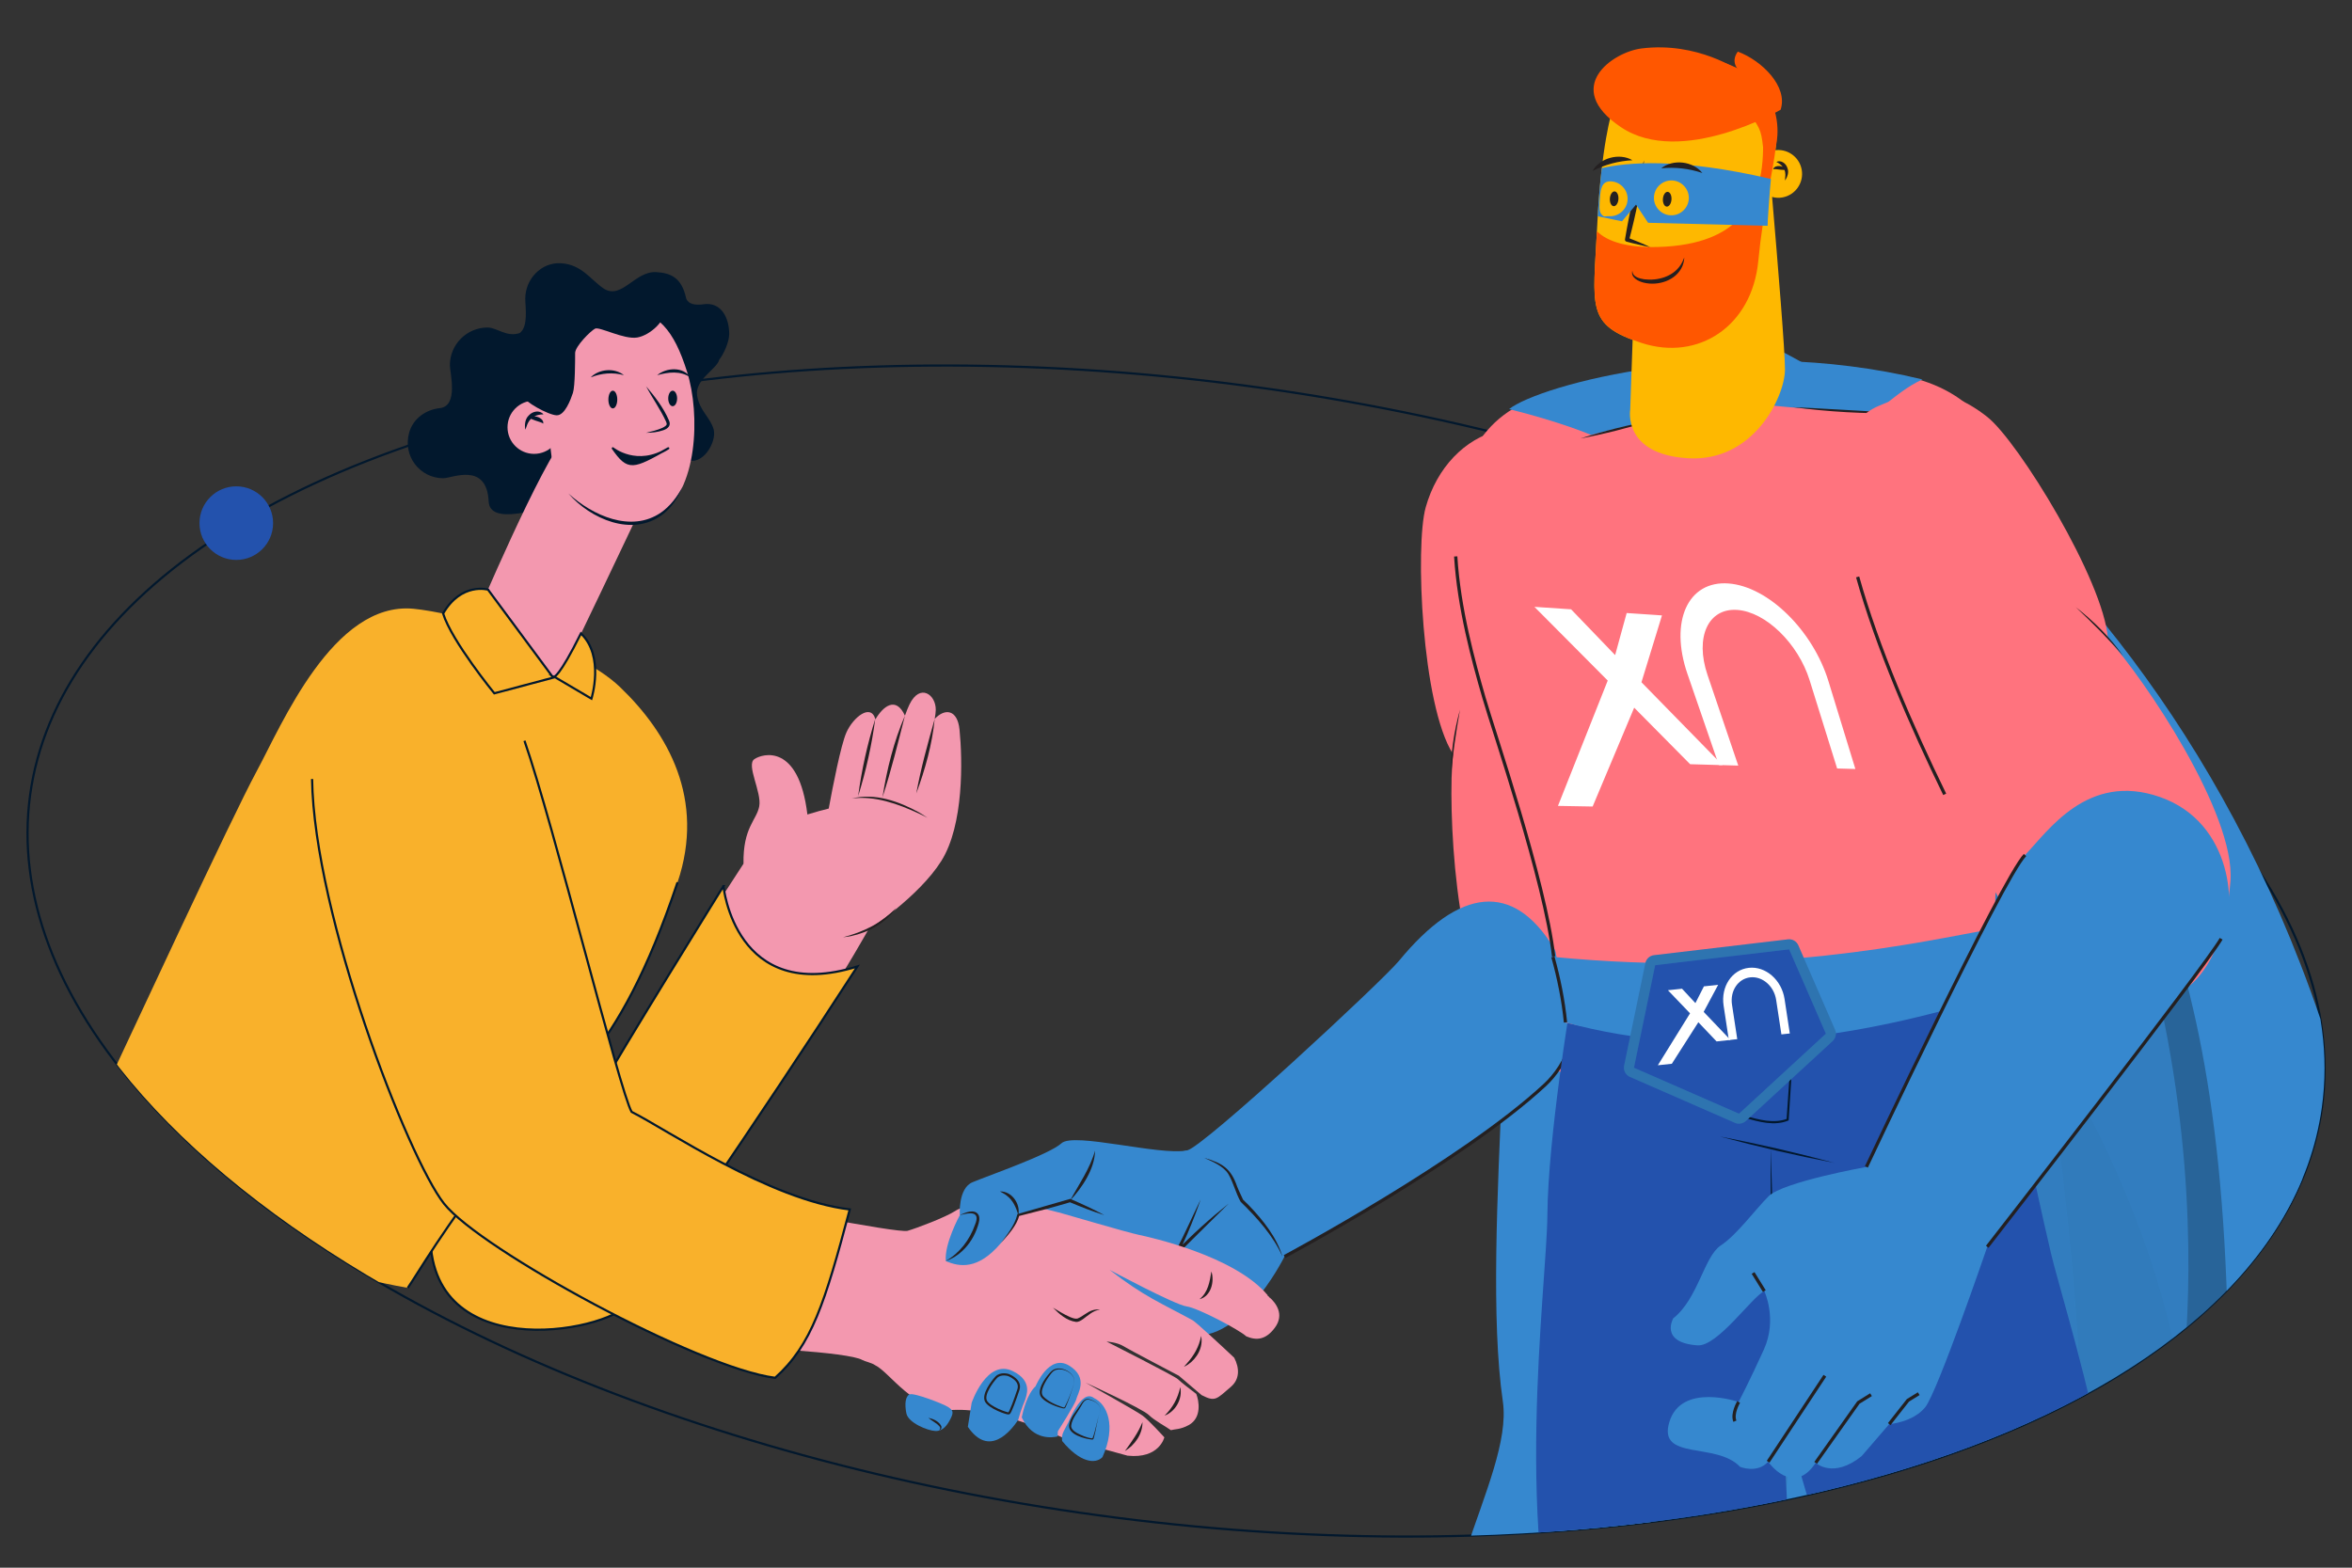 <svg xmlns="http://www.w3.org/2000/svg" xmlns:xlink="http://www.w3.org/1999/xlink" viewBox="0 0 1080 720"><rect x="0" y="0" width="1080" height="720" fill="#333333" stroke="none"/><defs><style>      .st0, .st1, .st2, .st3, .st4 {        fill: none;      }      .st5 {        fill: #9ee3ee;      }      .st1 {        stroke-width: .75px;      }      .st1, .st2, .st6, .st3, .st4 {        stroke-miterlimit: 10;      }      .st1, .st3, .st4 {        stroke: #242021;      }      .st7, .st6 {        fill: #f9b12b;      }      .st8 {        stroke-linecap: round;        stroke-linejoin: round;      }      .st8, .st2, .st6 {        stroke: #02182d;      }      .st8, .st9 {        fill: #02182d;      }      .st10 {        fill: #feb800;      }      .st11 {        fill: #242021;      }      .st12 {        fill: #ff5700;      }      .st13 {        fill: #ff737e;      }      .st14 {        fill: #fee0e0;      }      .st15 {        fill: #fcc554;      }      .st16, .st17 {        fill: #3688cf;      }      .st16, .st18 {        display: none;      }      .st19 {        fill: #fff;      }      .st20 {        fill: #75c6c5;      }      .st21 {        fill: #f5f4e4;      }      .st22 {        opacity: .2;      }      .st23 {        opacity: .1;      }      .st24 {        opacity: .15;      }      .st25 {        opacity: .08;      }      .st26 {        fill: #f398af;      }      .st27 {        fill: #2352ad;      }      .st28 {        fill: #fffcf7;      }      .st29 {        fill: #fad65f;      }      .st30 {        fill: #32abb4;      }      .st31 {        fill: #c6e5e4;      }      .st32 {        fill: #ffc8c8;      }      .st4 {        stroke-width: 1.5px;      }      .st33 {        clip-path: url(#clippath);      }    </style><clipPath id="clippath"><path class="st0" d="M13.87,364.64c-20.07,143.07,199.21,291.34,489.78,331.17,290.57,39.83,542.4-43.87,562.47-186.94,3.39-24.16-.05-48.48-9.5-72.39.28-234.72-57.47-422.22-301.22-422.22-205,0-599-5-638.71,221.91-58.31,33.13-95.59,76.94-102.81,128.46Z"></path></clipPath></defs><g id="Layer_2"><g><g><ellipse class="st2" cx="540" cy="436.76" rx="261.59" ry="531.05" transform="translate(34.43 912.96) rotate(-82.25)"></ellipse><circle class="st27" cx="108.5" cy="240.26" r="16.9"></circle></g><g class="st33"><g><g id="BG" class="st18"><path class="st14" d="M644.16,186.15c157,.99,208.99-154.62,404.06-169.14,195.07-14.52,297.9,242.98,191.74,511.95-103.64,262.59-527.2,364.04-816.49,345.54-289.28-18.51-565.17-237.33-510.45-493.65C-29.93,113.58,193.25,51.46,375.28,96.6c113.93,28.25,111.88,88.55,268.88,89.55Z"></path></g><g id="HERO"><g id="cape"><path class="st17" d="M711.98,761.02s34.06-22.34,65.16-29.36c31.1-7.02,20.42,30.83,41.96,38.21,21.55,7.38,67.03,18.55,134.48-93.98,67.44-112.53,91.48-29.18,91.48-29.18,0,0,27.74-85.29,1.47-158.03-26.27-72.74-65.95-194.12-131.28-247.83-65.34-53.72-62-51.5-84.57-68.21-22.57-16.71-58.27-31.75-58.27-31.75,0,0-111.65,197.27-77.54,327.05,34.1,129.78,17.12,293.07,17.12,293.07Z"></path><path class="st25" d="M830.68,172.64c22.57,16.71,19.24,14.49,84.57,68.21,65.34,53.72,105.01,175.1,131.28,247.83,26.27,72.74-1.47,158.03-1.47,158.03,0,0-12.78-44.33-45.87-24.68-9.73-48.45-31.31-98.74-59.85-145.69-.02,0,.22,1.69.33,2.33,0,.01-.02.02,0,.04,6.52,47.98,11.86,96.64,15.03,145.23,1.73,28.16,6.28,49.07-11.71,68.9-6.71-90-69.43-168.14-142.52-322.47,41.09,98.34,22.19,306.77,11.67,395.19-12.5-12.22-7.97-39.99-34.99-33.9-31.1,7.02-65.16,29.36-65.16,29.36,24.44-205-82.85-407.3,60.42-620.12,0,0,35.7,15.04,58.27,31.75Z"></path><path class="st23" d="M939.34,476.35c28.55,46.95,50.11,97.23,59.85,145.69-11.58,6.87-25.64,21.58-42.51,48.78-1.34-62.68-8.55-128.83-17.01-192.1-.02-.01,0-.02,0-.04-.11-.65-.34-2.32-.33-2.33Z"></path><path class="st22" d="M830.68,172.64c22.57,16.71,19.24,14.49,84.57,68.21,65.34,53.72,105.01,175.1,131.28,247.83,26.27,72.74-1.47,158.03-1.47,158.03,0,0-11.69-40.54-41.66-26.9,6.17-79.24,3.17-313.22-219.63-473.81,12.39,5.82,32.35,15.88,46.9,26.64Z"></path><path class="st22" d="M697.24,446.35c63.49,104.19,79.37,224.29,83.25,284.72-1.07.12-2.17.34-3.35.59-31.1,7.02-65.16,29.36-65.16,29.36,12.53-105.01-9.54-209.32-14.74-314.67Z"></path><path class="st17" d="M687.52,360.34c13.92,53.31-8.26,209.08,2.56,283.31,5.15,35.34-42.3,96.37-26.12,158.96,23.6,26.03,56.91,44.67,91.66,53.9,2.03-113.58,18.91-335.61-68.1-496.17Z"></path><path class="st17" d="M789.02,148.46c72.12,25.38,296.53,169.08,313.29,520.67-18.31,27.6-36.93,41.17-80.67,34.62,5.99-139.48-6.03-218.58-24.14-275.26-20.31-63.6-54.26-186.36-208.48-280.04Z"></path></g><g id="arm_x5F_2"><g id="forearm_x5F_1"><path class="st13" d="M781.16,438.2c.26,30.17-36.51,95.68-92.83,31.07-20.41-23.41-23.61-98.76-21.15-122.99-14.35-22.41-17.44-95.73-12.53-113.26,5.13-18.3,17.99-31.61,33.58-35.33,63.45-15.12,92.79,224.36,92.93,240.51Z"></path><path class="st11" d="M666.31,357c-.33-10.48,1.32-21,4.1-31.09-1.79,10.31-3.43,20.64-4.1,31.09h0Z"></path></g></g><g id="arm_x5F_1"><g id="arm_x5F_"><g id="arm"><path class="st17" d="M713.4,435.27c-18.56-30.27-43-28-71,6-7.74,9.4-89.93,85.72-97.36,87.11,0,0-79.02,15.91-75.5,43.58.59,4.66,27.3,24.04,35.06,26.94,11.29,4.22,29.65,9.31,35.66,12.25,26.39,12.9,49.56-34.05,49.56-34.05,0,0,81.62-43.57,119.57-78.83,11.09-10.31,22.44-32.94,4-63Z"></path><path class="st4" d="M589.83,577.11s81.62-43.57,119.57-78.83c4.69-4.36,9.43-10.93,11.94-19.33"></path></g><g><path class="st11" d="M588.97,577.28c-4.3-9.76-11.67-17.85-19.2-25.25-.06-.06-.12-.11-.15-.2-2.25-4.04-3.26-8.69-5.6-12.65-1.17-1.89-3.08-3.31-4.97-4.44-1.97-1.18-4.12-2.06-6.24-3.01,8.32,2.43,12.34,4.71,15.25,13.17.66,1.81,2.38,5.14,2.72,6.06.97.94,1.93,1.88,2.88,2.83,6.43,6.78,12.57,14.42,15.3,23.49h0Z"></path><path class="st11" d="M564.25,552.72c-8.83,8.83-18.7,18.28-27.36,27.25,4.14-7.07,8.02-15.56,11.52-22.99,0,0,2.92-6.12,2.92-6.12-.72,2.15-1.52,4.26-2.3,6.38-2.44,6.34-4.97,12.64-8.18,18.66,0,0-1.17-.87-1.17-.87,7.69-7.98,15.92-15.4,24.58-22.31h0Z"></path></g></g><path class="st16" d="M431.03,657.06c-.34.15-.64.24-.89.27-1.99.2-8.99-1.6-12.62-5.65,2.55-.24,13.44-.88,13.52,5.38ZM434.37,654.94c-.79.6-1.53,1.12-2.2,1.52.19-3.61-2.76-6.83-14.68-4.8-2.45-2.75-3.34-6.52-.09-11.39,4.83,2.13,12.18,5.14,17.18,6.1,5.12.98,1.55,6.16-.21,8.57ZM467.55,652.1c-3.41,5.15-13.38,17.51-23.13,3.2l1.75-11.02s6.89-20.35,18.87-14.57c9.6,4.63,6.05,11.67,5.66,13.28,0,0-1.9,4.27-3.15,9.1ZM485.67,659.71c-1.9.48-11.3,2.22-16.49-8.73.5-2.52,2.37-10.64,6.35-14.31,0,0,6.16-15.09,15.4-9.49,9.24,5.6,3.7,13.2,3.29,15.47-.37,1.98-8.43,14.67-8.43,14.67,0,0-.13,1.01-.11,2.39ZM498.17,641.51c-1.74-.07-1.87,1.08-2.83,2.13.05-.09.1-.19.14-.28.2-.39.41-.87.62-1.42.86-.42,2.02-.79,3.36-.7-.41.11-.77.29-1.29.27ZM504.42,648.29c-1.49,4.51-2.61,11.97-3.27,12.27-.66.3-8.58-1.66-10.09-4.66-1.51-3,3.23-8.27,4.69-10.9,1.94-3.51,3.7-2.62,3.7-2.62,0,0,6.47,1.41,4.98,5.91ZM487.71,661.8c-.18-1.41-.08-2.93.68-4.38.65-1.25,1.28-2.47,1.89-3.67-.08.89.01,1.7.35,2.37,1.52,3.03,9.26,5.88,10.77,5.94.17,0,.3-.01.41-.06.72-.32,1.38-5.73,3.73-12.85,1.02-3.1-1.1-5.69-3.16-7.05,5.95,2.78,10.39,12.64,3.86,27.11-3.2,3.31-10.28,2.59-18.52-7.41ZM438.5,560.43c-2.29,3.71-3.47,11.98-3.94,16.19,1.2-6.1,6.22-16.09,6.22-16.09v-1.01c1.38-.42,4-1.11,6.28-1.02,3.26.13-1.36,9.41-3.44,12.26-2.07,2.85-9.32,8.43-9.32,8.43,0,0,5.48-2.39,9.24-6.48,3.76-4.09,6.03-11.83,5.51-15.11-.52-3.28-8.17.32-8.17.32l-.1.18v-4.1c1.34-3.07-.94-8.22,5.77-11.02,7.47-3.12,35.27-12.76,40.87-17.91,5.59-5.16,44.8,5.74,57.62,3.33,12.83-2.41,57.34-37.8,57.34-37.8l20.63,29.14,16.5,19.57s-36.7,24.56-48.42,36.79c-2.25-4.6,5.37,4.21-1.45.15-.97-8.2,2.87,1.83-.69,1.04,0,0,.39-6.71,3.81,5.5,11.95,10.93-6.16-8.45-5.05-3.67-4.16,8.6-5.94,10.68-6.68,11.34-3.08-4.49-11.91-12.25-35.11-20.02.26-.11.53-.23.83-.36,3.26-1.46-8.59,14.14-4.83,9.61-5.01,5.08-4.55-.91-3.46-3.78,1.65-4.34,6.5-9.14,4.85-6.31-5.82-1.79-12.4-3.31-19.85-4.38l-30.42-13.28c7.9-8.23,9.74-23.79,9.74-23.79-4.07,13.17-9.39,19.45-12.98,22.37l-.97-.42-18.7,2.5s-1.88-1.87-11.52-5.69c0,0,13.48,10.93.98,24.03-11.25,11.78-19.05,10.97-25.3,8.27M434.31,579.18s.08-1.01.25-2.57c-.19.97-.29,1.85-.25,2.57ZM462.87,630.13s-.83-.26-1.9-.3c-1.76-.07-3.21.45-4.2,1.51-1.9,2.04-6.47,8.08-4.77,11.46,1.52,3.03,8.29,6.14,9.8,6.2.17,0,1.67.28,1.78.24.72-.32,2.53-4.6,4.88-11.71,1.3-3.92-3.32-6.56-5.61-7.39ZM467.34,637.31c-1.49,4.51-3.7,10.62-4.36,10.92-.66.3-9.03-2.65-10.54-5.65-1.51-3,2.64-8.7,4.69-10.9,2.05-2.2,5.59-1.08,5.59-1.08,0,0,6.11,2.21,4.62,6.71ZM488.74,627.92s-.83-.26-1.9-.3c-1.76-.07-3.21.45-4.2,1.51-1.9,2.04-7.4,9.44-5.7,12.81,1.52,3.02,9.21,5.11,10.72,5.17.17,0,1.69-.2,1.8-.25.72-.32,2.53-4.6,4.88-11.71,1.3-3.92-3.33-6.4-5.61-7.23ZM493.21,635.1c-1.49,4.51-3.7,10.62-4.36,10.92-.66.3-9.03-2.65-10.54-5.65-1.51-3,2.64-8.7,4.69-10.9,2.05-2.2,5.59-1.08,5.59-1.08,0,0,6.11,2.21,4.62,6.71Z"></path></g><g id="pants"><g id="shoes_x5F_2"><path class="st9" d="M1061.56,1177.6c-6.93,3.2-42.71.91-72.14-.5-14.38-.68-30.25-2.03-29.51-13.08.29-4.34-1.06-38.91-.6-57.81-4.49-15.86-19.56-70.44-33.38-137.52,24.59-10.47,76.01-36.2,71.66-66.84,4.18,6.43,13.68,13.49,24.04,19.84v.02c2.69,9.29,4.93,17.48,6.54,24.05,12.22,49.52,11.57,110.63,19.62,145.78,4.87,21.26,15.69,36.47,18.61,47.66,1.82,6.95,4.09,6.85,5.44,20.86.88,9.08-3.34,14.37-10.28,17.55Z"></path><path class="st21" d="M961.62,1168.62c19.06-.06,87.35,1.76,106.11,3.89.15,0,.14.18-.01.17-18.92.72-87.14-2.09-106.13-3.58-.39-.03-.38-.48.03-.48Z"></path><path class="st21" d="M1071.4,1166.38c-2.65-7.78-11.29-11.58-18.37-14.5-18.89-7.02-41.52-4.27-57.17,8.78-3.1,2.55-5.87,5.45-8.41,8.52,5.64-5.61,12.04-10.4,19.19-13.65,14.3-6.57,30.96-6.97,45.86-2.14,7.08,2.58,15.48,5.73,18.89,12.99h0Z"></path><g><path class="st21" d="M997.22,1115.49c13.56-4.95,30.93-6.1,43.03,1.13.47.29,0,.92-.46.87-13.96-1.52-28.12-1.64-42.26-.36-.5.03-.92-.32-.93-.79,0-.37.24-.71.61-.85Z"></path><path class="st21" d="M1001.59,1123.42c13.56-4.95,30.92-6.13,43.07,1.12.47.29-.03.93-.49.88-13.96-1.54-28.12-1.66-42.26-.36-.5.03-.92-.32-.93-.79,0-.37.24-.71.61-.85Z"></path><path class="st21" d="M1003.16,1131.16c13.59-4.96,30.96-6.14,43.07,1.12.47.29,0,.92-.49.88-13.95-1.55-28.12-1.67-42.26-.36-.5.03-.92-.32-.93-.79,0-.37.24-.71.61-.85Z"></path><path class="st21" d="M1006.86,1139.04c13.54-4.98,30.92-6.13,43.03,1.13.46.26,0,.92-.46.87-13.96-1.54-28.13-1.67-42.27-.39-.48.1-.94-.18-1.02-.62s.24-.89.72-.99Z"></path></g></g><g id="shoes_x5F_1"><g><path class="st9" d="M823.56,1160.98c-7.33,4.1-177.31-3.14-183.62-5.57-6.33-2.45.16-20.63,7.57-26.03,6.91-5.03,71.15-39.13,78.12-42.52,3.71-32.19,2.86-134.72-3.51-199.15-.69-6.96-1.23-14.01-1.64-21.07,37.8,58.42,72.68,80.9,107.47,88.97.42,53.8.87,147.53.87,147.53-.7,33.87-2.53,56.26-5.27,57.84Z"></path><path class="st28" d="M642.91,1148.15c30.85.63,141.47,5.08,171.92,8.04.24.02.23.2-.01.18-30.6.09-141.14-5.42-171.95-7.71-.63-.04-.63-.53.03-.51Z"></path><path class="st28" d="M659.61,1123.28c6.94.14,13.52,3.17,18.13,8.35,4.12,4.6,6.32,10.6,6.15,16.76-.01.18-.37.16-.39-.03-1.59-12.63-11.32-22.69-23.89-24.7-.11-.04-.16-.16-.12-.27.02-.06.06-.1.12-.12Z"></path><g><path class="st28" d="M700.84,1097.24c12.33.4,26.45,5.39,33.66,15.81.28.41-.3.8-.65.59-10.54-6.12-21.7-11.11-33.3-14.87-.41-.15-.62-.59-.48-1,.11-.32.42-.53.76-.52Z"></path><path class="st28" d="M691.14,1100.54c12.33.4,26.45,5.36,33.69,15.81.28.41-.33.8-.68.59-10.53-6.14-21.7-11.13-33.3-14.87-.41-.15-.62-.59-.48-1,.11-.32.42-.53.76-.52Z"></path><path class="st28" d="M681.44,1103.83c12.36.4,26.48,5.36,33.69,15.81.28.41-.3.8-.68.59-10.53-6.14-21.69-11.13-33.3-14.87-.41-.15-.62-.59-.48-1,.11-.32.42-.53.76-.52Z"></path><path class="st28" d="M671.77,1107.12c12.33.37,26.45,5.36,33.66,15.81.28.38-.3.8-.65.59-10.53-6.15-21.7-11.14-33.29-14.9-.41-.08-.68-.48-.61-.89s.48-.68.89-.61Z"></path></g></g></g><g id="shoes_x5F_21" data-name="shoes_x5F_2"><path class="st11" d="M1061.56,1177.6c-6.93,3.2-42.71.91-72.14-.5-14.38-.68-30.25-2.03-29.51-13.08.29-4.34-1.06-38.91-.6-57.81-4.49-15.86-19.56-70.44-33.38-137.52,24.59-10.47,76.01-36.2,71.66-66.84,4.18,6.43,13.68,13.49,24.04,19.84v.02c2.69,9.29,4.93,17.48,6.54,24.05,12.22,49.52,11.57,110.63,19.62,145.78,4.87,21.26,15.69,36.47,18.61,47.66,1.82,6.95,4.09,6.85,5.44,20.86.88,9.08-3.34,14.37-10.28,17.55Z"></path><path class="st21" d="M961.62,1168.62c19.06-.06,87.35,1.76,106.11,3.89.15,0,.14.18-.01.17-18.92.72-87.14-2.09-106.13-3.58-.39-.03-.38-.48.03-.48Z"></path><path class="st21" d="M1071.4,1166.38c-2.65-7.78-11.29-11.58-18.37-14.5-18.89-7.02-41.52-4.27-57.17,8.78-3.1,2.55-5.87,5.45-8.41,8.52,5.64-5.61,12.04-10.4,19.19-13.65,14.3-6.57,30.96-6.97,45.86-2.14,7.08,2.58,15.48,5.73,18.89,12.99h0Z"></path><g><path class="st21" d="M997.22,1115.49c13.56-4.95,30.93-6.1,43.03,1.13.47.29,0,.92-.46.87-13.96-1.52-28.12-1.64-42.26-.36-.5.03-.92-.32-.93-.79,0-.37.24-.71.61-.85Z"></path><path class="st21" d="M1001.59,1123.42c13.56-4.95,30.92-6.13,43.07,1.12.47.29-.03.93-.49.88-13.96-1.54-28.12-1.66-42.26-.36-.5.03-.92-.32-.93-.79,0-.37.24-.71.61-.85Z"></path><path class="st21" d="M1003.16,1131.16c13.59-4.96,30.96-6.14,43.07,1.12.47.29,0,.92-.49.88-13.95-1.55-28.12-1.67-42.26-.36-.5.03-.92-.32-.93-.79,0-.37.24-.71.61-.85Z"></path><path class="st21" d="M1006.86,1139.04c13.54-4.98,30.92-6.13,43.03,1.13.46.26,0,.92-.46.87-13.96-1.54-28.13-1.67-42.27-.39-.48.1-.94-.18-1.02-.62s.24-.89.72-.99Z"></path></g></g><path class="st27" d="M1021.62,921.67c-10.41-36.16-27.59-88.85-41.87-127.07,1.77-91.19-32.12-194.27-37.96-218.92-6.54-27.65-28.02-128.31-28.02-128.31-84.91,17.39-192.56,13.14-192.56,13.14,0,0-10.41,62.12-10.68,97.7-.24,32.31-16.53,149.97,10.08,221.86-1.22,23.77-1.95,55.15-.12,86.57,37.8,58.42,72.68,80.9,107.47,88.97-.13-12.84-.22-23.42-.32-29.9-.36-24.25-8.52-74.92-15.26-112.83,16.63-73.12,5.5-166.53,2.06-191.32,4.32,26.67,24.96,133.13,89.93,213.88,4.81,45.04,12.93,91.54,21.54,133.24,24.59-10.47,76.01-36.2,71.66-66.84,4.18,6.43,13.68,13.49,24.04,19.84ZM813.65,616.06c.1.66.28,1.76.47,3.28-.23-1.5-.39-2.6-.47-3.28Z"></path><g id="lines_x5F_pants"><g><path class="st2" d="M979.75,794.6c-.21,11.1-.94,22.03-2.34,32.61"></path><path class="st2" d="M730.04,800.29c-3.61-6.19-6.74-12.97-9.42-20.22"></path><path class="st2" d="M917.25,850.43c-4.47-4.88-8.77-9.88-12.86-14.99"></path><path class="st2" d="M812.39,812.89c-2.02,8.99-4.48,17.69-7.44,25.89"></path></g></g><g id="lines"><path class="st9" d="M842.33,534.08c-17.62-3.37-35.21-7.42-52.54-12.1,17.62,3.37,35.22,7.42,52.54,12.1h0Z"></path><path class="st9" d="M806.34,439.99c-.87,16.27-2.19,38.5-3.21,54.76,0,0-1.17,18.25-1.17,18.25,0,0-.32-.48-.32-.48,6.02,1.75,12.92,3.62,19,1.29,0,0-.28.41-.28.41.94-13.42,1.8-26.84,2.8-40.25.71-10.01,2.24-30.22,3.04-40.23-.54,10.06-1.69,30.23-2.31,40.28-.79,13.52-1.72,27.03-2.57,40.55-6.4,2.73-13.62.7-19.98-1.16,0,0-.34-.11-.34-.11l.02-.36c1.54-22.86,3.51-50.1,5.32-72.94h0Z"></path><path class="st9" d="M814.71,628.99c-1.18-32.65-1.75-68.97-1.62-101.66,1.17,32.68,1.76,68.98,1.62,101.66h0Z"></path></g></g><g id="torso"><g><g id="torso1" data-name="torso"><g><path class="st13" d="M863.89,171.17c74.96,6.65,66.53,85.14,61.61,133.64-3.78,37.28-13.1,109.25-8.13,152.09-58.99,19.2-143.52,25.27-198.52,12.75-5.71-57.98-20.88-91.86-37.43-149.17-12.15-42.05-35.64-131.01,39.64-141.57,63.19-8.87,110.2-15.68,142.83-7.74Z"></path><path class="st4" d="M713.4,439.27c-4-35-27.43-103.03-31.98-118.79-4.86-16.81-11.53-41.13-12.98-64.93"></path><path class="st1" d="M927.84,241.92c1.92,21.56-.47,44.4-2.34,62.89-1.55,15.31-4.04,36.47-6.08,59.06"></path></g></g><g id="cape1" data-name="cape"><path class="st17" d="M692.97,187.88c24.51,6.16,37.56,11.86,37.56,11.86l64.47-15.82s24.97,4.33,66.62,5.12c8.95-7.29,14.25-11.59,21.11-14.78-88.81-21.53-176.12,2.71-189.75,13.62Z"></path><path class="st11" d="M823.18,186.99c13.76.62,29.69,1.62,43.47,2.38,0,0,6.21.4,6.21.4-16.57.34-33.26-.64-49.69-2.77h0Z"></path><path class="st11" d="M725.66,201.4c10.84-3.44,21.95-6.24,33.12-8.35-10.84,3.44-21.95,6.24-33.12,8.35h0Z"></path></g><g id="belt"><path class="st17" d="M713.06,439.47c2.74,9.84,4.77,19.85,5.79,30.1,65.01,17.75,133.88,7.6,198.52-12.75-1.03-8.89-1.46-19.02-1.49-30.38-33.87,6.13-104.92,22.62-202.82,13.02Z"></path><path class="st4" d="M713.06,439.47c2.74,9.84,4.77,19.85,5.79,30.1"></path><path class="st4" d="M917.37,456.83c-1.03-8.89-1.46-19.02-1.49-30.38"></path><g><g><path class="st27" d="M759.76,440.99l61.51-7.27c1.01-.12,1.97.44,2.38,1.37l16.86,38.74c.39.9.17,1.95-.55,2.61l-39.88,36.74c-.67.62-1.64.78-2.48.42l-48.25-21.11c-1-.44-1.55-1.51-1.33-2.57l9.75-47.11c.2-.97,1-1.7,1.98-1.82Z"></path><path class="st17" d="M798.82,516.08c-.72.05-1.45-.08-2.14-.38l-48.25-21.11c-1.98-.87-3.1-3.03-2.66-5.15l9.75-47.11c.4-1.94,2-3.41,3.97-3.64l61.51-7.27c2-.24,3.96.89,4.76,2.74l16.86,38.74c.79,1.8.34,3.9-1.1,5.23l-39.88,36.73c-.79.73-1.79,1.14-2.82,1.21ZM760.03,443.27l-9.75,47.11,48.25,21.11,39.88-36.74-16.86-38.74-61.51,7.27ZM759.76,440.99l.27,2.29h0s-.27-2.29-.27-2.29Z"></path><path class="st24" d="M798.82,516.08c-.72.05-1.45-.08-2.14-.38l-48.25-21.11c-1.98-.87-3.1-3.03-2.66-5.15l9.75-47.11c.4-1.94,2-3.41,3.97-3.64l61.51-7.27c2-.24,3.96.89,4.76,2.74l16.86,38.74c.79,1.8.34,3.9-1.1,5.23l-39.88,36.73c-.79.73-1.79,1.14-2.82,1.21ZM760.03,443.27l-9.75,47.11,48.25,21.11,39.88-36.74-16.86-38.74-61.51,7.27ZM759.76,440.99l.27,2.29h0s-.27-2.29-.27-2.29Z"></path></g><g><path class="st19" d="M776.04,465.4l-10.16-10.61,6.48-.7,6.14,6.61,3.91-7.69,6.54-.71-6.65,12.43,12.29,12.88-6.37.69-8.37-8.81-12.17,19.07-6.43.69,14.79-23.85Z"></path><path class="st19" d="M803.03,444.5c7.73-.84,15.08,5.58,16.41,14.32l2.41,15.83-3.86.42-2.41-15.83c-.96-6.33-6.28-10.97-11.88-10.37-5.6.61-9.36,6.23-8.39,12.56l2.41,15.83-3.86.42-2.41-15.83c-1.33-8.74,3.86-16.51,11.59-17.35Z"></path></g></g></g><g><path class="st19" d="M738.24,312.57l-33.66-33.86,16.84,1.13,20.22,21.03,5.3-19.32,16.21,1.09-9.42,30.7,37.24,38.07-14.89-.43-25.69-25.96-19.07,45.39-15.93-.28,22.85-57.55Z"></path><path class="st19" d="M793.77,267.98c18.29,1.4,38.73,21.74,45.82,44.87l12.37,40.33-8.38-.24-12.64-40.54c-5.23-16.78-20.07-31.36-33.23-32.28-13.36-.93-19.51,12.55-13.66,29.82l14.13,41.68-8.92-.26-14.43-41.91c-8.29-24.07.25-42.91,18.93-41.47Z"></path></g></g></g><g id="cabeza"><g id="cuello_x5F_oreja"><path id="cuello_x5F_oreja1" data-name="cuello_x5F_oreja" class="st10" d="M814.5,69.08c-.91.17-1.75.48-2.55.85-.8-9.12-14.78-11.93-14.78-11.93l-47.05,85.13-1.55,44.97s-3.62,20.53,26.5,22.36c30.13,1.83,44.4-28.13,44.56-40.57.1-7.57-3.26-48.53-5.91-79.43,1.52.4,3.15.52,4.8.21,5.96-1.11,9.89-6.84,8.78-12.81-1.11-5.96-6.84-9.89-12.81-8.78Z"></path></g><g id="oreja"><path id="oreja_x5F_interior" class="st11" d="M820.73,77.1c-.64-2.06-2.97-3.77-5.07-2.73,1.2.57,2.21,1.31,2.94,2.25-.95-.43-2.1-.49-3.08-.17-.57.19-1.23.66-1.3,1.33.61-.18,1.03-.08,1.5-.05,1.24.17,2.44.28,3.69.34.24.62.39,1.3.4,2.04.04.87-.21,1.81-.11,2.81,1.02-1.69,1.88-3.8,1.03-5.81Z"></path></g><g id="babeza"><path id="cabeza1" data-name="cabeza" class="st10" d="M740.24,51.01s-5.06,15.57-6.84,52.85c-1.78,37.28-5.51,45.25,20.43,53.67,25.95,8.43,50.67-7.64,53.54-37.69,2.87-30.04,9.61-50.8,8.16-60.45-1.46-9.65-11.6-27.86-31.63-29.78-20.03-1.91-38.6,5.82-43.66,21.39Z"></path></g><g id="barba"><path id="barba1" data-name="barba" class="st12" d="M815.43,67.27c-1.19,11.27-5.8,29.07-8.05,52.57-2.87,30.04-27.59,46.12-53.55,37.68-25.39-8.24-22.36-16.05-20.55-51.33,5.1,5.09,14.59,7.59,27.83,7.25,40.13-1.02,43.48-23.34,46.02-28.76,2.54-5.42,2.45-17.15,2.45-17.15l5.85-.26Z"></path></g><g id="cara"><g><path class="st11" d="M749.56,124.32c-.01,2.87,3.22,3.59,5.49,3.96,6.11.73,13.07-1.17,16.61-6.51.7-1.07,1.24-2.25,1.73-3.5-.05,1.34-.35,2.68-.86,3.96-2.84,6.63-11.14,9.2-17.77,7.58-2.42-.56-6.18-2.44-5.19-5.49h0Z"></path><g id="nariz"><path id="nariz1" data-name="nariz" class="st11" d="M754.92,73.69c-1.15,12.37-3.72,24.55-6.86,36.56,0,0-.64-1.11-.64-1.11,1.74.65,3.46,1.36,5.18,2.07,1.72.72,3.43,1.46,5.11,2.28-1.84-.33-3.66-.74-5.48-1.16-1.81-.44-3.62-.87-5.41-1.37-.49-.13-.75-.63-.64-1.11,2.06-12.24,4.7-24.4,8.73-36.16h0Z"></path></g><g id="ojos"><g><g class="st18"><path class="st11" d="M770.51,90.52c-2.11,2.13-5.84,3.72-8.7,1.98-1.02-.71-1.27-2.13-.77-3.16.66,1.93,1.97,2.11,3.86,1.86,1.73-.19,3.54-.62,5.61-.68h0Z"></path></g><g class="st18"><path class="st11" d="M745.39,90.95c-2.12,2.13-5.84,3.72-8.7,1.98-1.02-.71-1.27-2.13-.77-3.16.66,1.93,1.97,2.11,3.86,1.86,1.73-.19,3.54-.62,5.61-.68h0Z"></path></g><ellipse class="st11" cx="765.6" cy="91.5" rx="3.4" ry="1.97" transform="translate(623.51 849.35) rotate(-86.2)"></ellipse><ellipse class="st11" cx="741.25" cy="91.32" rx="3.4" ry="1.97" transform="translate(600.95 824.87) rotate(-86.2)"></ellipse></g></g></g></g><path class="st17" d="M813.18,82.19c-42.48-9.92-66.47-7.58-77.67-4.97-.71,6.16-1.38,13.49-1.87,22.09l11.15,2.33,6.45-7.66,5.55,8.34,54.87,1.39c.03-.88.06-1.76.09-2.64,0,0,.82-13.2,1.43-18.88ZM744.67,97.26c-1.52,1.38-3.57,2.17-5.77,2.04s-2.15.7-3.51-.85c-1.38-1.52-.86-4.91-.73-7.11.25-4.4.75-8.29,5.15-8.04,2.2.12,4.15,1.14,5.51,2.68,1.38,1.52,2.17,3.57,2.04,5.77-.12,2.2-1.14,4.15-2.68,5.51ZM772.79,96.84c-1.52,1.38-3.57,2.17-5.77,2.04s-4.15-1.14-5.51-2.68c-1.38-1.52-2.17-3.57-2.04-5.77.25-4.4,4.05-7.8,8.45-7.55,2.2.12,4.15,1.14,5.51,2.68,1.38,1.52,2.17,3.57,2.04,5.77-.12,2.2-1.14,4.15-2.68,5.51Z"></path><g id="cajas"><g><path class="st11" d="M781.69,79.45c-4.31-5.46-13.46-6.52-18.89-2.16,6.54-.6,12.66.08,18.89,2.16h0Z"></path><path class="st11" d="M731.24,78.53c3.45-6.04,12.33-8.45,18.35-4.95-6.55.38-12.5,1.97-18.35,4.95h0Z"></path></g></g><g id="cabello"><g><path id="cabello1" data-name="cabello" class="st12" d="M801.93,50.25c5.91,8.18,6.73,8.88,7.64,17.29.91,8.41,5.85-.26,5.85-.26,0,0,3.84-13.77-5.45-26.37-9.29-12.6-33.22-17.84-47.98-14.43-9.71,2.24-16.97,8.36-22.69,16.11-5.72,7.75,52.83,19.38,62.63,7.67Z"></path><path class="st12" d="M817.62,50.41s-45.69,26.52-73.29,8.01c-27.17-18.22-3.87-34.51,9.42-36.17,25.86-3.24,44.89,10.27,44.89,10.27,0,0-4.39-3.74-.67-8.82,11.11,4.15,23.2,16.11,19.65,26.71Z"></path></g></g></g><g id="arm_x5F_11" data-name="arm_x5F_1"><g id="forearm_x5F_11" data-name="forearm_x5F_1"><path class="st13" d="M931.1,435.03c17.76,24.39,86.32,55.11,93.08-30.33,2.45-30.96-39.85-93.39-56.27-111.39-1.82-26.55-41.09-90.54-55.37-101.82-20.77-16.39-35.3-11.3-50.04-5-59.97,25.64,59.1,235.49,68.61,248.54Z"></path><path class="st4" d="M853,264.96c8.96,32.15,24.83,68.79,39.98,99.86"></path><path class="st11" d="M975,301.4c-6.77-7.99-14.23-15.31-21.81-22.53,8.24,6.45,15.84,13.91,21.81,22.53h0Z"></path></g><g><path class="st17" d="M766.58,652.96c5.61-18.12,31.77-9.07,31.77-9.07,0,0,5.27-10.11,11.59-24.07,6.32-13.96.21-26.84.21-26.84-5.6,2.53-21.49,25.57-30.69,24.91-17.6-1.26-11.12-12.43-11.12-12.43,11.33-8.88,14.2-28.41,21.72-33.38,7.52-4.96,15.55-16.16,22.09-22.7,6.54-6.54,44.87-13.43,44.87-13.43,0,0,62.33-132.35,72.84-143.25,10.51-10.9,28.7-38.3,61.99-26.64,33.51,11.74,35.78,51.77,28.09,65.09-7.68,13.32-107.42,141.48-107.42,141.48,0,0-22.85,66.79-28.53,73.73-5.68,6.94-16.49,7.71-16.49,7.71l-12.65,14.68c-13.08,10.58-21.13,3.11-21.13,3.11-10.46,15.82-21.82-.52-21.82-.52-4.97,5.57-12.87,2.36-12.87,2.36-10.93-11.62-38.07-2.61-32.45-20.73Z"></path><path class="st4" d="M1019.93,431.14c-7.68,13.32-107.42,141.48-107.42,141.48"></path><path class="st4" d="M857.02,535.93s62.33-132.35,72.84-143.25"></path><g><line class="st4" x1="811.9" y1="671.33" x2="837.95" y2="631.85"></line><polyline class="st4" points="833.72 671.85 853.34 644.14 859.14 640.54"></polyline><polyline class="st4" points="867.5 654.06 876.09 643.14 881.04 640.08"></polyline><path class="st4" d="M798.35,643.89s-3.2,5.41-1.7,8.84"></path><line class="st4" x1="810.15" y1="592.97" x2="804.99" y2="584.64"></line></g></g></g></g><g id="hand"><path class="st26" d="M486.12,556.82c3.78,1.01,30.96,9.09,36.78,10.31,4.94,1.03,44.23,9.7,59.22,27.77-.1.07-.14.09-.14.09,0,0,.26.2.69.57.25.31.49.63.72.95,0,0-.12-.22-.37-.63,2.61,2.38,7.05,7.68,2.31,13.99-4.03,5.37-8.22,5.94-13.04,3.89-3.44-3.14-22.3-13.08-27.4-13.75-5.36-.71-35.37-16.78-35.37-16.78,15.92,12.34,23.69,15.25,38.05,23.09,1.65.9,13.87,12.27,19.15,17.24,2.55,4.91,2.51,9.91-1.51,13.37-6.68,5.74-7.18,7.03-13.47,3.8l-10.42-8.88s-22.75-11.92-25.62-13.67c-2.87-1.75-7.59-2.04-7.59-2.04,0,0,31.57,15.97,32.82,17.33.96,1.05,6.08,4.98,8.37,6.72,1.21,2.97,2.72,10.95-3.47,14.32-3.79,2.07-6.25,1.8-8.18,2.33-1.98-1.48-7.45-4.35-10.12-6.95-3.14-3.06-29.09-14.89-29.09-14.89,0,0,23.29,13.02,26.14,15.1,2.85,2.07,10.07,10.02,10.07,10.02,0,0-2.3,10.01-16.92,8.43l-29.3-8.06s-29.25-14.06-51.04-12.93c-17.74.92-28.65-17.26-35.56-20.56-1.33-1.03-4.82-1.77-5.87-2.39-6.21-3.68-55.28-6.23-61.19-5.49l7.13-66.68s70.4,14.13,74.86,12.84c3.91-1.13,17.03-6.03,21.91-9.13,0,0,11.89-8.85,47.45.7ZM564.16,551.68"></path><g><path class="st11" d="M483.42,600.53c2.66,1.55,5.21,3.2,8.01,4.39,1.1.44,2.18.85,3.27.68,2.55-.98,4.56-3.21,7.29-3.92,1.04-.28,2.12-.36,3.15-.2-3.23.4-5.36,2.56-7.85,4.37-.94.63-2.02,1.36-3.22,1.27-4.32-.59-7.71-3.64-10.64-6.61h0Z"></path><path class="st11" d="M516.54,666.42c3.12-4.32,6.09-8.35,8.06-13.29.13,5.43-3.52,10.57-8.06,13.29h0Z"></path><path class="st11" d="M534.75,650.17c3.77-3.7,6.14-8,7.2-13.12,1.18,5.29-2.13,11.24-7.2,13.12h0Z"></path><path class="st11" d="M551.52,613.58c1.13,5.04-1.87,10.34-6,13.12-.61.39-1.24.73-1.89,1.04.45-.57.95-1.06,1.4-1.59,3.2-3.57,5.64-7.77,6.48-12.56h0Z"></path><path class="st11" d="M556.25,583.93c1.52,4.67-.18,11.47-5.47,12.77,3.94-3.19,4.7-7.96,5.47-12.77h0Z"></path></g></g><g id="hand1" data-name="hand"><g id="hand2" data-name="hand"><path id="hand3" data-name="hand" class="st17" d="M434.31,579.18c-.78-7.96,6.42-21.08,6.42-21.08,0,0-.89-12.33,5.83-15.13,7.47-3.12,35.27-12.76,40.87-17.91,5.59-5.16,44.8,5.74,57.62,3.33,12.83-2.41,1.1,19.05,1.1,19.05,0,0-15.22,18.84-22.67,17.76l-32.11-13.8c-9.3,2.79-23.76,6.62-23.76,6.62,0,0-.16,3.62-8,12.89-10.51,12.44-19.05,10.97-25.3,8.27"></path><g><path class="st11" d="M491.36,551.4c4.1-7.58,9.11-14.61,11.47-22.95-.1,8.33-5.93,17.04-11.47,22.95h0Z"></path><path class="st11" d="M467.6,558.02c-1.05-3.57-2.45-6.75-5.36-8.94-.91-.75-1.99-1.26-3.11-1.89,5.46-.16,9.53,5.68,8.48,10.83h0Z"></path><path class="st11" d="M440.72,558.11c2.41-1.21,7.02-3.21,8.69.04.63,1.63.11,3.27-.36,4.79-1.36,4.36-3.78,8.42-7.12,11.55-2.2,2.09-4.84,3.75-7.69,4.67,6.43-3.64,11.06-9.78,13.46-16.67,2.72-6.42-2.51-5.66-6.98-4.37h0Z"></path><g id="hand4" data-name="hand"><path class="st11" d="M507.06,558.07c-5.43-1.71-10.74-3.79-15.99-5.99,0,0,.5.03.5.03-3.41,1.05-8.39,2.4-11.88,3.36-3.97,1.06-7.96,2.08-11.96,3.06l.39-.48c-1.35,5.08-5.16,9-8.52,12.87,2.87-4,6.28-8.08,7.48-12.92,0,0,.04-.38.04-.38,0,0,.35-.1.35-.1l23.68-6.83.26-.08.24.1c5.23,2.26,10.41,4.63,15.41,7.35h0Z"></path></g></g></g><g><g><path class="st17" d="M465.04,629.71c-11.98-5.78-18.87,14.57-18.87,14.57l-1.75,11.02c9.75,14.31,19.72,1.95,23.13-3.2,1.25-4.83,3.15-9.1,3.15-9.1.39-1.62,3.94-8.65-5.66-13.28Z"></path><path class="st17" d="M502.37,642.1c-6.08-4.73-12.17,12.54-12.09,11.66-.61,1.2-1.24,2.42-1.89,3.67-.76,1.45-.86,2.97-.68,4.38,8.23,10,15.32,10.72,18.52,7.41,6.53-14.47,2.09-24.34-3.86-27.11Z"></path><path class="st17" d="M490.92,627.18c-9.23-5.6-15.4,9.49-15.4,9.49-3.98,3.67-5.85,11.79-6.35,14.31,5.18,10.95,14.58,9.22,16.49,8.73-.02-1.38.11-2.39.11-2.39,0,0,8.06-12.69,8.43-14.67.42-2.27,5.95-9.87-3.29-15.47Z"></path><path class="st17" d="M417.68,640.39c-1.93.89-2.36,4.47-1.48,8.77s9.67,7.9,13.29,8.06,5.68-2.95,7.12-5.89.78-3.78-1.29-5.15-15.7-6.67-17.64-5.78Z"></path></g><g><path class="st3" d="M467.64,638.21c-1.49,4.51-3.7,10.62-4.36,10.92-.66.3-9.03-2.65-10.54-5.65-1.51-3,2.64-8.7,4.69-10.9,2.05-2.2,5.59-1.08,5.59-1.08,0,0,6.11,2.21,4.62,6.71Z"></path><path class="st11" d="M493.13,635.71c-1.24,3.55-2.24,7.2-3.85,10.61-.08.13-.14.24-.26.37-.38.36-.94.08-1.36.03-2.12-.53-4.13-1.32-6.07-2.34-1.44-.8-3.03-1.75-3.83-3.28-.75-1.66-.12-3.54.55-5.06.93-1.99,2.21-3.77,3.66-5.41.69-.83,1.61-1.66,2.71-1.93,3.85-1.15,9.93,2.64,8.46,7h0ZM493.13,635.71c1.4-4.36-4.59-7.83-8.32-6.52-1.02.33-1.69,1.05-2.33,1.89-1.29,1.65-2.46,3.45-3.3,5.36-.65,1.54-1.27,3.42-.18,4.83,2.29,2.46,5.63,3.87,8.77,4.96.3.06.69.25.95.14.06-.06.14-.18.21-.27,1.8-3.27,2.96-6.88,4.19-10.4h0Z"></path><path class="st11" d="M505.02,648.61c-1.31,3.9-1.68,8.04-2.81,11.99-.09.28-.29.58-.65.57-3.37-.29-11.05-2.25-10.67-6.61.52-3.68,3.21-6.21,5.06-9.15.86-1.38,2.19-3.44,4.15-2.83,2.52.61,6.12,2.84,4.92,6.04h0ZM505.02,648.61c1.13-3.21-2.34-5.29-5.04-5.79-1.7-.39-2.81,1.57-3.51,2.87-1.58,2.9-4.12,5.66-4.58,8.93-.21,1.54,1.15,2.66,2.58,3.49,2.14,1.18,4.8,2.3,7.18,2.52,1.53-3.85,2.01-8.09,3.38-12.02h0Z"></path><path class="st11" d="M431.21,656.87c.56-.49.72-1.13.24-1.7-1.39-1.65-3.55-2.56-5.18-4.01,2.26.52,4.66,1.5,5.86,3.64.47.79,0,1.96-.93,2.07h0Z"></path></g></g></g><g id="guy"><g><g><path class="st26" d="M326.36,530.26c35.07-36.35,72.38-103.32,72.38-103.32,0,0,23.12-15,33.5-31.53,10.38-16.52,9.75-46.46,8.36-60.29-.94-9.39-6.79-9.92-11.4-4.93.29-1.71.47-3.12.49-4.08.15-7.11-7.27-12.49-12.08-2.55-.65,1.34-1.34,3.08-2.07,5.12-4.18-9.12-10.06-4.24-13.56,1.69-2.05-7.5-10.21-.95-13.3,5.99-2.57,5.76-6.31,25.05-8.14,34.99-2.76.7-6,1.52-9.8,2.72-3.93-32.72-20.55-28.04-24.37-25.4s3.45,15.14,2.27,21.6-7.52,9.68-7.24,26.42c-4.54,7.23-34.13,52.02-34.13,52.02-7.76,64.88,19.08,81.57,19.08,81.57Z"></path><g id="lines1" data-name="lines"><path class="st11" d="M420.74,364.41c2.11-11.61,5.27-22.89,8.46-34.23-1.16,11.73-4.38,23.19-8.46,34.23h0Z"></path><path class="st11" d="M415.54,328.66c-3.13,12.23-6.38,25.55-10.32,37.52,2.02-12.83,5.16-25.58,10.32-37.52h0Z"></path><path class="st11" d="M394.04,365.64c1.61-12.02,4.22-23.83,7.85-35.41-1.6,12.02-4.23,23.83-7.85,35.41h0Z"></path></g><g id="lines2" data-name="lines"><g><path class="st11" d="M391.19,366.73c10.57-2.66,21.66,1.34,30.88,6.42,1.3.82,2.61,1.61,3.88,2.46-1.39-.65-2.74-1.36-4.11-2.02-9.5-4.37-20.03-8.23-30.65-6.86h0Z"></path><path class="st11" d="M322.39,425.77c-9.87,16.37-20.14,32.54-31.54,47.89,9.82-15.41,21.04-32.99,31.54-47.89h0Z"></path><path class="st11" d="M411.49,416.95c-4.71,6.98-12.7,11.29-20.81,13-1.17.22-2.36.38-3.53.52,9.07-2.38,17.91-6.54,24.34-13.51h0Z"></path></g></g></g><path class="st6" d="M332.2,406.98s5.27,54.47,61.5,36.9c-48.32,74.68-98.24,146.86-104.55,154.63-11.42,14.06-95.77,28.99-91.37-36.02,4.39-65.02,46.57-42.17,50.08-43.93s17.57,0,27.24-17.57c9.66-17.57,57.11-94.01,57.11-94.01Z"></path></g><g><path id="torax" class="st7" d="M189.87,279.59c17.49,1.67,72.92,14.94,94.89,36.02,21.96,21.09,39.23,51.42,26.36,89.62-28.11,83.47-52.72,91.37-84.34,130.03-21.53,26.31-35.71,50.87-39.54,56.23-55.35-9.66-131.79-41.29-151.12-65.02,24.6-52.72,70.29-151.12,81.71-172.2,11.42-21.09,35.14-78.19,72.04-74.68Z"></path><path id="torax1" data-name="torax" class="st2" d="M311.12,405.23c-28.11,83.47-52.72,91.37-84.34,130.03-21.53,26.31-35.71,50.87-39.54,56.23"></path></g><g id="head"><path id="cabello_x5F_back" class="st9" d="M320.08,181.47c-1.02-7.13,9.31-12.16,10.18-16.29,2.05-2.47,4.58-8.24,4.58-11.71,0-7.87-3.91-14.86-11.71-13.74-7.13,1.02-7.97-2.29-8.14-3.05-2.04-9.16-7.01-11.35-13.74-11.71-9.67-.51-15.78,12.72-23.92,7.63-6.11-4.07-10.18-11.2-19.85-11.71-8.98-.47-16.29,7.29-16.29,16.29,0,3.8,1.53,12.72-2.54,15.78-6.11,2.04-10.38-2.54-14.76-2.54-9.56,0-17.31,7.75-17.31,17.31,0,3.44,4.08,18.76-4.61,19.71-6.53.71-12.26,4.84-14.06,11.15-3.14,11.04,5.07,21.05,15.61,21.05,4.07,0,20-7.61,20.87,10.69,1.02,21.38,82.96-22.9,90.6-19.34,7.63,3.56,14.25-8.14,12.72-13.74-1.53-5.6-6.62-8.65-7.63-15.78Z"></path><path id="neck" class="st26" d="M257.52,310.34s34.27-71.17,42.17-88.74c7.91-17.57-8.79-28.99-15.81-28.99s-11.59-5.94-23.37,6.69c-11.78,12.64-42.53,85.56-42.53,85.56,0,0,0,40.42,39.54,25.48Z"></path><g id="head1" data-name="head"><path id="head2" data-name="head" class="st26" d="M255.44,218.62c4.09,10.62,28.5,29.52,46.83,18.32,18.32-11.2,19.34-46.83,13.23-66.17-6.11-19.34-13.23-27.48-28.5-29.52-15.27-2.04-28.5,14.25-31.56,25.45-3.05,11.2-5.09,38.68,0,51.92Z"></path><g id="head3" data-name="head"><path class="st9" d="M261.03,226.67c11,10.05,28.72,18.17,42.43,8.77,4.25-2.96,7.51-7.25,9.97-11.92-1.95,4.96-4.98,9.61-9.29,12.87-13.8,10.35-32.97,1.99-43.12-9.72h0Z"></path></g></g><g id="cara1" data-name="cara"><g id="cejas"><path class="st9" d="M271.22,173.32c3.91-3.91,10.91-4.51,15.27-1.02-5.18-1.4-10.23-.96-15.27,1.02h0Z"></path><path class="st9" d="M301.76,172.31c4.26-3.54,11.96-4.02,15.27,1.02-4.67-3.14-10.03-2.46-15.27-1.02h0Z"></path></g><g id="ojos1" data-name="ojos"><ellipse class="st9" cx="281.4" cy="183.5" rx="2.04" ry="4.07"></ellipse><ellipse class="st9" cx="308.88" cy="183" rx="2.04" ry="3.56"></ellipse></g><g id="nariz2" data-name="nariz"><path class="st9" d="M296.67,177.4c4.1,4.79,8.04,9.9,10.53,15.75,1.06,2.32-.52,3.73-2.6,4.44-2.61.91-5.27,1.18-7.93,1.19,2.57-.62,5.17-1.23,7.48-2.27,1.1-.53,2.29-1.29,1.94-2.07-.02-.22-.15-.52-.25-.8-2.57-5.64-6.26-10.74-9.17-16.24h0Z"></path></g><path id="boca" class="st8" d="M281.4,205.9s11.2,9.16,25.45,0c-16.29,9.16-18.32,10.18-25.45,0Z"></path></g><g id="ear"><circle class="st26" cx="245.26" cy="196.23" r="12.22"></circle><g id="oreja1" data-name="oreja"><path id="oreja_x5F_interior1" data-name="oreja_x5F_interior" class="st9" d="M242.89,190.72c1.68-1.85,4.96-2.52,6.66-.41-1.54.01-2.97.3-4.18.93,1.21,0,2.45.5,3.32,1.32.5.48.97,1.29.72,2.02-.55-.48-1.04-.58-1.55-.77-1.38-.42-2.71-.89-4.05-1.44-.56.54-1.04,1.18-1.41,1.95-.47.89-.67,2.01-1.25,3.01-.25-2.27-.13-4.92,1.75-6.61Z"></path></g></g><path id="cabello2" data-name="cabello" class="st9" d="M304.81,142.79c1.23,4.01-6.11,11.2-12.22,12.22s-17.31-5.09-19.34-4.07-9.16,8.14-9.16,11.2,0,15.27-1.02,18.32c-1.02,3.05-3.7,10.38-7.45,10.28s-14.95-6.21-15.97-9.26,5.09-26.47,14.25-31.56c9.16-5.09,46.83-20.36,50.9-7.13Z"></path></g><g id="arm1" data-name="arm"><path class="st7" d="M183.72,308.58c10.64-.97,43.93-6.15,57.11,31.63,13.18,37.78,43.93,161.66,49.2,170.45,15.81,7.91,63.26,40.42,100.16,44.81-11.42,43.05-17.57,62.38-34.27,77.32-35.14-4.39-135.3-58.87-152-79.95-16.69-21.09-59.74-132.67-60.62-195.05,0-28.99,30.75-48.32,40.42-49.2Z"></path><path class="st2" d="M240.83,340.21c13.18,37.78,43.93,161.66,49.2,170.45,15.81,7.91,63.26,40.42,100.16,44.81-11.42,43.05-17.57,62.38-34.27,77.32-35.14-4.39-135.3-58.87-152-79.95-16.69-21.09-59.74-132.67-60.62-195.05"></path></g><g id="solapa"><path class="st6" d="M224.1,270.82l29.91,40.4-27.02,7.2s-19.55-23.9-23.52-36.65c8.37-14.48,20.63-10.96,20.63-10.96Z"></path><path class="st6" d="M271.58,320.88s6.15-19.48-4.83-29.95c-10.1,20.28-12.3,19.85-12.3,19.85l17.13,10.1Z"></path></g></g></g></g></g></g><g id="COLORS" class="st18"><g id="Naofix"><rect class="st31" x="1170.83" y="-229.68" width="119.06" height="119.06"></rect><rect class="st20" x="1170.83" y="-348.62" width="119.06" height="119.06"></rect><rect class="st30" x="1170.83" y="-467.67" width="119.06" height="119.06"></rect><rect class="st29" x="1051.9" y="-229.68" width="119.06" height="119.06"></rect><rect class="st15" x="1051.9" y="-348.62" width="119.06" height="119.06"></rect><rect class="st7" x="1051.9" y="-467.67" width="119.06" height="119.06"></rect><rect class="st14" x="932.84" y="-229.68" width="119.06" height="119.06"></rect><rect class="st26" x="932.84" y="-348.62" width="119.06" height="119.06"></rect><rect class="st13" x="932.84" y="-467.67" width="119.06" height="119.06"></rect><rect class="st5" x="813.78" y="-229.68" width="119.06" height="119.06"></rect><rect class="st17" x="813.78" y="-348.62" width="119.06" height="119.06"></rect><rect class="st27" x="813.78" y="-467.67" width="119.06" height="119.06"></rect><rect class="st9" x="629.93" y="-348.62" width="119.06" height="119.06"></rect><rect class="st12" x="629.93" y="-467.67" width="119.06" height="119.06"></rect><rect class="st32" x="933" y="-618" width="119" height="119"></rect></g></g></svg>